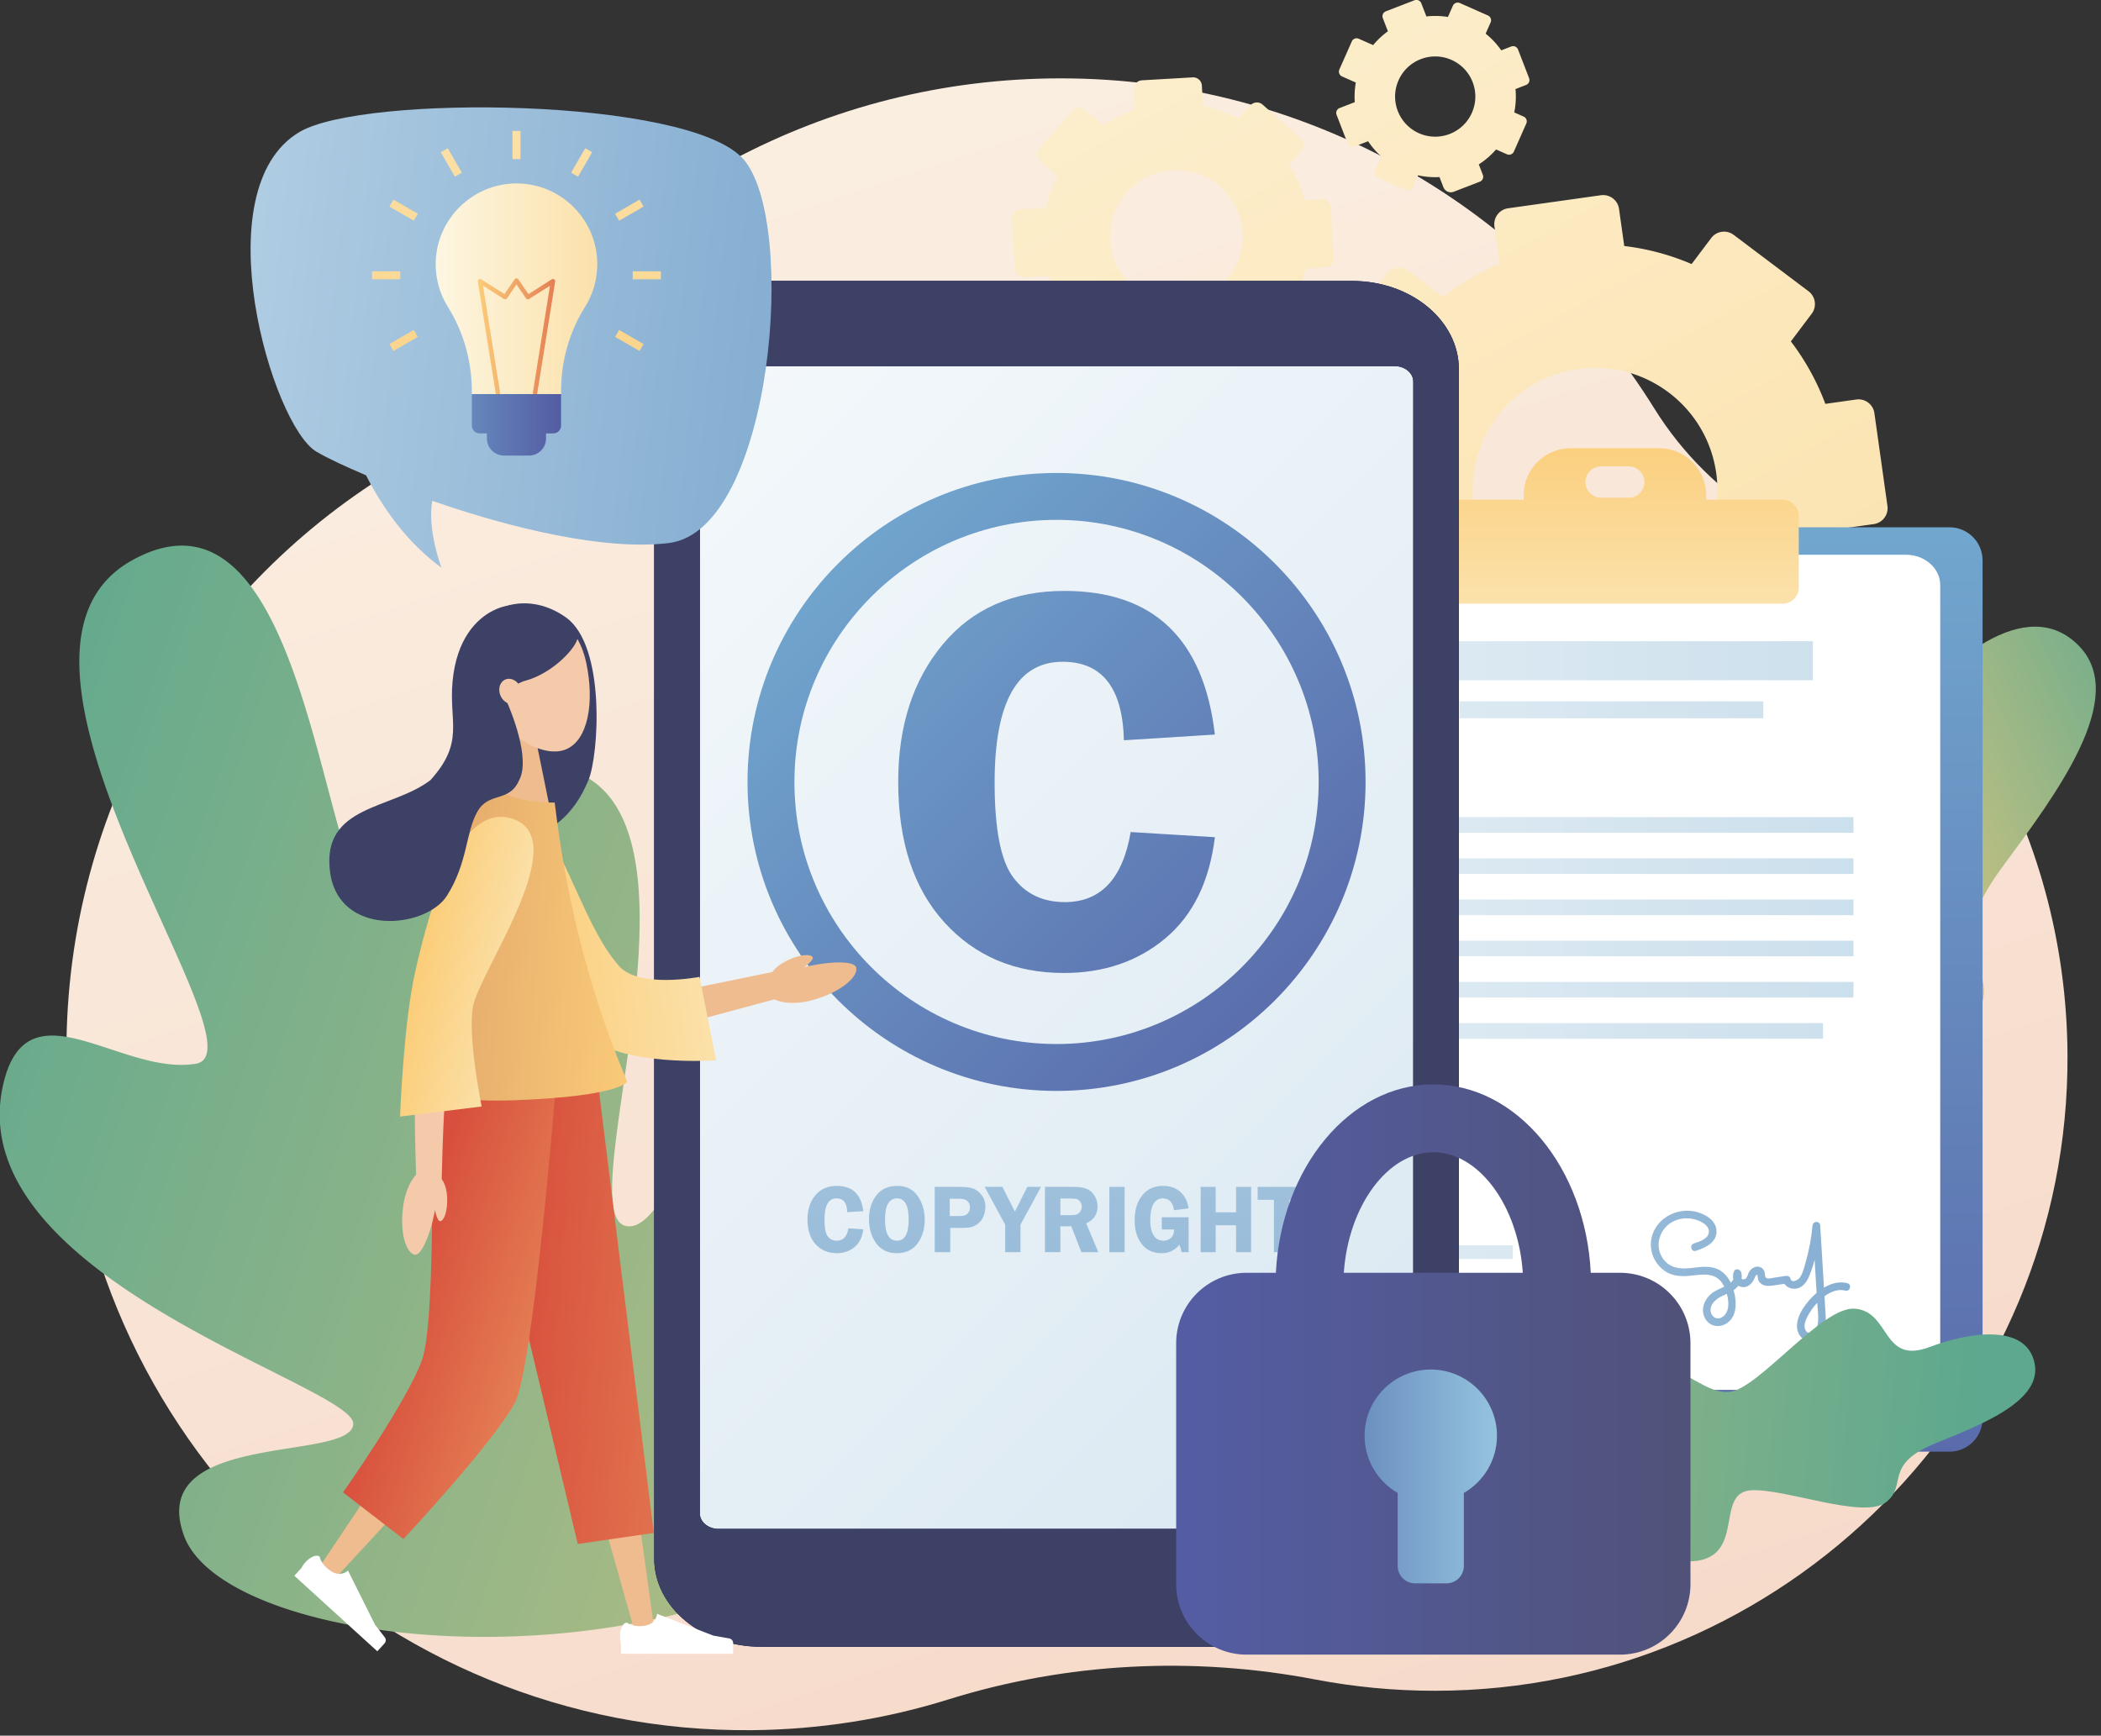 <svg xmlns="http://www.w3.org/2000/svg" viewBox="0 0 800 661" width="800" height="661" xml:space="preserve" style="fill-rule:evenodd;clip-rule:evenodd;stroke-linejoin:round;stroke-miterlimit:2"><rect x="0" y="0" width="800" height="661" fill="#333333" stroke="none"/><path d="M3383.52 999.121c-80.67-49.591-149.08-117.031-199.08-197.447-220.36-354.444-613.31-590.411-1061.39-590.411-422.42 0-795.85 209.737-1021.86 530.748-51.64 73.344-117.522 135.599-193.152 183.826C564.325 1145.01 338.291 1532.38 345.929 1971.98c11.557 665.14 560.429 1198.82 1225.641 1192.61 121.97-1.13 239.64-20.26 350.49-54.84 212.47-66.3 437.78-77.54 656.4-35.74 69.21 13.23 140.67 20.16 213.74 20.15 625.76-.08 1134.39-511.86 1130.77-1137.61-2.34-405-217.57-759.55-539.45-957.429Z" style="fill:url(#a)" transform="matrix(.213 0 0 .213 -48.347 -15.159)"></path><path d="M2615.47 2903.42c91.61-1.61 259.4-30.06 327.53-109.91 62.91-73.72 1.36-185.5 49.31-258.88 47.96-73.38 287.04-98.82 360.19-181.73 86.74-98.32-76.22-210.95 12-275.34 88.21-64.39 368.65-113.08 402.14-200.55 33.49-87.47-75.12-100.08 39.42-255.12 96.99-131.29 226.5-303.25 137.92-395.33-94.41-98.13-240.77 30.76-322.27 136.22-104.97 135.86-171.61-32.7-278.14 22.47-96.31 49.87-131.84 392.19-207.75 450.42-75.92 58.23-198.36-10.86-306.53 93.52-108.18 104.38.67 305.88-58.87 387.28-59.54 81.41-191.32 28.42-276.45 143.91s121.5 443.04 121.5 443.04Z" style="fill:url(#b)" transform="matrix(.213 0 0 .213 -48.347 -15.159)"></path><path d="M3108.84 1164.19c-119.63 16.82-230.24-66.53-247.06-186.159-16.82-119.631 66.52-230.247 186.15-247.066 119.64-16.82 230.25 66.526 247.07 186.158 16.82 119.627-66.53 230.247-186.16 247.067Zm492.25-188.423-23.32-165.862c-2.2-15.703-16.72-26.643-32.43-24.435l-55.27 7.771a436.67 436.67 0 0 0-61.65-111.691l37.24-49.431c9.54-12.664 7.01-30.667-5.65-40.209l-133.77-100.793c-12.67-9.542-30.67-7.012-40.21 5.653l-35.02 46.48c-37.95-16.242-78.44-27.245-120.44-32.237l-9.32-66.334c-2.21-15.703-16.73-26.643-32.43-24.435l-165.86 23.319c-15.71 2.208-26.65 16.727-24.44 32.43l9.33 66.334a436.748 436.748 0 0 0-101.21 59.661l-61.47-46.313c-12.66-9.542-30.67-7.011-40.21 5.653L2604.17 695.1c-9.54 12.664-7.01 30.667 5.65 40.209l61.46 46.307a437.101 437.101 0 0 0-28.54 106.52l-85.01 11.952c-15.7 2.208-26.64 16.727-24.43 32.43l23.32 165.862c2.2 15.7 16.72 26.64 32.42 24.43l81.33-11.43c13.5 33.7 30.98 65.16 51.79 93.87l-53.43 70.92c-9.55 12.66-7.01 30.66 5.65 40.21l133.77 100.79c12.67 9.54 30.67 7.01 40.21-5.66l48.04-63.75a437.502 437.502 0 0 0 105.05 32.72l11.69 83.13c2.21 15.7 16.73 26.64 32.43 24.43l165.86-23.32c15.7-2.21 26.64-16.72 24.44-32.43l-9.92-70.56a436.16 436.16 0 0 0 104.14-53.67l47.15 35.53c19.28 14.52 46.68 10.67 61.21-8.61l91.77-121.79c9.54-12.67 7.01-30.67-5.65-40.21l-49.01-36.93c17.72-37.26 30.3-77.22 36.96-118.84l64.14-9.01c15.7-2.21 26.64-16.73 24.43-32.433Z" style="fill:url(#c)" transform="matrix(.213 0 0 .213 -48.347 -15.159)"></path><path d="M2336.91 612.465c-65.4 3.79-121.49-46.157-125.28-111.56-3.79-65.403 46.16-121.495 111.56-125.284 65.4-3.79 121.49 46.157 125.28 111.56 3.79 65.403-46.15 121.494-111.56 125.284Zm224.3 23.169-24.85-22.13a237.156 237.156 0 0 0 25.24-62.588l35.07-2.032c8.58-.497 15.14-7.86 14.64-16.445l-5.25-90.677c-.5-8.584-7.86-15.14-16.45-14.643l-30.22 1.751a236.897 236.897 0 0 0-28.37-63.098l22.32-25.065c5.72-6.422 5.15-16.264-1.27-21.983l-67.84-60.403c-6.42-5.718-16.26-5.148-21.98 1.274l-20.99 23.569a236.912 236.912 0 0 0-63.66-22.76l-2.1-36.264c-.5-8.585-7.86-15.141-16.44-14.644l-90.68 5.254c-8.59.498-15.14 7.86-14.64 16.445l2.1 36.265a236.939 236.939 0 0 0-57.35 27.761l-31.17-27.755c-6.42-5.718-16.26-5.148-21.98 1.274l-60.4 67.834c-5.72 6.422-5.15 16.263 1.27 21.982l31.17 27.751a237.059 237.059 0 0 0-20.15 56.307l-46.47 2.693c-8.59.497-15.14 7.86-14.65 16.444l5.26 90.677c.49 8.585 7.86 15.141 16.44 14.643l44.46-2.576a236.8 236.8 0 0 0 23.83 53.03l-32.02 35.959c-5.72 6.422-5.15 16.264 1.28 21.982l67.83 60.404c6.42 5.718 16.26 5.148 21.98-1.274l28.79-32.329a237.154 237.154 0 0 0 55.33 22.34l2.63 45.444c.5 8.585 7.86 15.14 16.45 14.643l90.67-5.254c8.59-.498 15.14-7.86 14.65-16.444l-2.24-38.575a236.655 236.655 0 0 0 58.67-24.395l23.91 21.291c9.77 8.704 24.76 7.837 33.46-1.939l55-61.761c5.71-6.422 5.14-16.264-1.28-21.983Z" style="fill:url(#d)" transform="matrix(.213 0 0 .213 -48.347 -15.159)"></path><path d="M2727.09 214.781c16.04-36.212 58.39-52.567 94.61-36.529 36.21 16.038 52.56 58.395 36.52 94.607-16.03 36.212-58.39 52.567-94.6 36.529-36.21-16.038-52.57-58.394-36.53-94.607Zm-90.98 112.945c1.87 4.85 7.32 7.263 12.17 5.391l24.41-9.427a143.216 143.216 0 0 0 23.58 27.303l-11.15 25.162c-2.1 4.753.04 10.312 4.8 12.417l50.2 22.236c4.76 2.105 10.32-.042 12.42-4.795l9.46-21.358a143.047 143.047 0 0 0 38.28 3.097l6.98 18.055c2.85 7.382 11.14 11.056 18.52 8.206l46.64-18.008c4.85-1.873 7.26-7.321 5.39-12.171l-7.24-18.767a143.8 143.8 0 0 0 30.87-26.675l19.41 8.598c4.75 2.105 10.31-.042 12.42-4.795l22.23-50.206c2.11-4.753-.04-10.313-4.79-12.418l-16.73-7.409a143.142 143.142 0 0 0 2.18-41.767l18.93-7.309c4.85-1.872 7.26-7.321 5.39-12.171l-19.78-51.224c-1.87-4.849-7.32-7.262-12.17-5.39l-17.8 6.872a143.225 143.225 0 0 0-27.94-29.831l8.89-20.079c2.11-4.753-.04-10.313-4.79-12.417l-50.21-22.236c-4.75-2.105-10.31.042-12.41 4.795l-8.9 20.079a143.208 143.208 0 0 0-38.5-.923l-9.09-23.536c-1.87-4.849-7.32-7.263-12.17-5.39l-51.22 19.778c-4.85 1.873-7.27 7.322-5.39 12.17l9.08 23.534a143.2 143.2 0 0 0-26.39 24.707l-25.73-11.396c-4.75-2.105-10.31.041-12.42 4.794l-22.24 50.206c-2.1 4.753.05 10.313 4.8 12.418l24.62 10.903a143.038 143.038 0 0 0-1.85 35.098l-27.15 10.485c-4.85 1.872-7.26 7.321-5.39 12.17l19.78 51.224Z" style="fill:url(#e)" transform="matrix(.213 0 0 .213 -48.347 -15.159)"></path><path d="M3771.15 2607.51V1073.06c0-32.67-26.49-59.16-59.16-59.16H2515.81c-32.67 0-59.16 26.49-59.16 59.16v1534.45c0 32.67 26.49 59.16 59.16 59.16h1196.18c32.67 0 59.16-26.49 59.16-59.16Z" style="fill:url(#f)" transform="matrix(.213 0 0 .213 -48.347 -15.159)"></path><path d="M3695.44 2502.11V1117.05c0-29.87-27.61-54.08-61.68-54.08H2594.03c-34.06 0-61.67 24.21-61.67 54.08v1385.06c0 29.87 27.61 54.08 61.67 54.08h1039.73c34.07 0 61.68-24.21 61.68-54.08Z" style="fill:#fff;fill-rule:nonzero" transform="matrix(.213 0 0 .213 -48.347 -15.159)"></path><path d="M3138.58 961.038h-49.37c-15.47 0-28.02-12.548-28.02-28.025 0-15.478 12.55-28.026 28.02-28.026h49.37c15.48 0 28.03 12.548 28.03 28.026 0 15.477-12.55 28.025-28.03 28.025Zm275.11 3.622H3277.1v-8.019c0-46.449-37.66-84.102-84.11-84.102H3034.8c-46.44 0-84.1 37.653-84.1 84.102v8.019h-136.59c-15.94 0-28.86 12.923-28.86 28.862v128.188c0 15.94 12.92 28.86 28.86 28.86h599.58c15.94 0 28.86-12.92 28.86-28.86V993.522c0-15.939-12.92-28.862-28.86-28.862Z" style="fill:url(#g)" transform="matrix(.213 0 0 .213 -48.347 -15.159)"></path><path style="fill:url(#h)" d="M2674.9 1532.14h865.49v27.92H2674.9z" transform="matrix(.213 0 0 .213 -48.347 -15.159)"></path><path style="fill:url(#i)" d="M2674.9 1605.84h865.49v27.91H2674.9z" transform="matrix(.213 0 0 .213 -48.347 -15.159)"></path><path style="fill:url(#j)" d="M2674.9 1679.53h865.49v27.92H2674.9z" transform="matrix(.213 0 0 .213 -48.347 -15.159)"></path><path style="fill:url(#k)" d="M2674.9 1753.07h865.49v27.91H2674.9z" transform="matrix(.213 0 0 .213 -48.347 -15.159)"></path><path style="fill:url(#l)" d="M2674.9 1826.76h865.49v27.91H2674.9z" transform="matrix(.213 0 0 .213 -48.347 -15.159)"></path><path style="fill:url(#m)" d="M2729.39 1900.46h756.5v27.91h-756.5z" transform="matrix(.213 0 0 .213 -48.347 -15.159)"></path><path style="fill:url(#n)" d="M2747.52 1217.61h720.24v69.82h-720.24z" transform="matrix(.213 0 0 .213 -48.347 -15.159)"></path><path style="fill:url(#o)" d="M2836.14 1325.05h543v30.39h-543z" transform="matrix(.213 0 0 .213 -48.347 -15.159)"></path><path style="fill:url(#p)" d="M2744.42 2297.71h186.96v24.48h-186.96z" transform="matrix(.213 0 0 .213 -48.347 -15.159)"></path><path style="fill:url(#q)" d="M2744.42 2352.5h323.89v24.47h-323.89z" transform="matrix(.213 0 0 .213 -48.347 -15.159)"></path><path d="M3476.84 2436.43c-.71 6.27-2.84 12.69-8.43 16.24-5.22 3.31-10.78 2.42-13.75-3.12-5.93-11.06 4.67-27.66 10.79-36.64 2.76-4.06 6.19-8.37 10.11-12.53.94 11.88 2.61 24.32 1.28 36.05Zm-170.28-10.9c-9.87 6.93-21.05.29-21.65-11.39-.59-11.62 9.54-20.18 18.9-24.94 3.32-1.69 6.78-3.17 10.19-4.71 4.2 14.95 4.54 32.63-7.44 41.04Zm222.9-60.05c-14.51-3.91-29.08.32-41.85 7.93-.16-2.59-.32-5.18-.47-7.78-2.08-34.39-4.16-68.78-6.25-103.18-.54-8.91-12.92-8.75-13.72 0-2.06 22.33-6.18 44.39-12.39 65.94-2.52 8.75-4.76 19.08-10.05 26.68-3.15 4.52-14.77 11.46-17.03 2.17-.96-3.92-4.87-5.33-8.45-4.8-6.33.94-12.66 1.88-18.99 2.83-3.54.52-12.14 3.11-15.71.83-3.3-2.11-2.12-7.54-3.21-10.95-1.2-3.73-3.87-6.91-7.52-8.41-7.6-3.13-15.98 1.85-19.96 8.35-2.21 3.61-2.97 9.69-6.43 12.3-2.4 1.82-5.32 1.49-7.22-.04.68-3.81.52-7.78-.73-11.75-1.6-5.07-10.02-7.4-12.55-1.64-2.09 4.76-2.56 10-1.36 14.7-1.06 2.16-2.69 4.09-4.62 5.81-4.3-8.73-10.38-16.48-18.77-21.66-16.01-9.88-34.99-6.41-52.59-4.45-19.35 2.15-37.68.23-49.75-16.83-10.97-15.53-10.01-35.64.65-51.11 12.86-18.66 36.88-25 58.07-18.52 8.98 2.75 22.97 9.5 23.29 20.63.4 13.4-16.79 18.63-26.8 21.83-8.38 2.69-4.8 15.95 3.65 13.24 17.12-5.48 38.85-15.65 36.7-37.31-1.9-19.21-23.49-30.27-40.38-33.37-38.38-7.04-78.57 21.05-76.84 62.18.73 17.43 9.91 33.77 24.01 43.93 15.65 11.29 34.02 10.69 52.34 8.47 20.56-2.5 41.26-4.02 52.82 16.57.64 1.14 1.27 2.37 1.89 3.66-8.18 3.86-16.49 6.97-23.51 12.93-12.9 10.95-19.36 29.45-10.03 44.82 8.63 14.2 26.56 16.31 39.49 6.66 15.77-11.77 16.35-32.51 12.83-50.19-.53-2.64-1.18-5.3-1.93-7.94 2.2-1.52 4.28-3.25 6.16-5.29.78-.85 1.51-1.74 2.2-2.64.51.27 1.02.53 1.56.76 12.36 5.27 22.42-2.82 27.26-13.73.71-1.59 2.63-7.33 4.75-6.73 1.26.35 1.29 6.64 1.68 7.96 1.49 5.11 5.34 8.91 10.32 10.66 5.37 1.88 11.06 1.37 16.59.59 6.79-.95 13.57-1.99 20.35-3.01 4.1 6.16 11.75 9.29 19.44 8.73 12.15-.89 19.9-11.03 24.32-21.43 4.12-9.7 7.43-19.87 10.15-30.27l1.62 26.85c.65 10.79 1.31 21.58 1.96 32.38-2.8 2.35-5.44 4.81-7.9 7.3-14.45 14.62-33.22 41.09-25.34 62.72 8.54 23.44 37.7 17.3 46.14-2.64 5.19-12.26 3.32-26.16 2.54-39.06l-1.35-22.36c11.33-8.31 24.52-13.51 37.27-10.09 8.54 2.3 12.19-10.94 3.65-13.23Z" style="fill:url(#r)" transform="matrix(.213 0 0 .213 -48.347 -15.159)"></path><path d="M2777.19 2904.09c42.66 25.2 128 59.62 182 42.13 49.85-16.14 53.16-85.06 96.03-105.28 42.87-20.22 160.2 35.77 217.37 18.29 67.8-20.72 24.64-118.75 83.51-123.43 58.87-4.68 201.83 52.31 242.03 21.5 40.2-30.8-6.26-67.37 90.41-106.35 81.86-33.01 190.21-75.53 175.48-143.04-15.7-71.94-119.61-54.02-187.02-28.52-86.83 32.86-69.79-63.66-134.48-68.42-58.49-4.3-171.8 143.32-223.26 148.65-51.46 5.32-88.29-61.18-167.68-43.73-79.39 17.44-86.31 141.08-136.79 161.72-50.48 20.64-96.17-41.09-168.1-12-71.92 29.09-69.5 238.48-69.5 238.48Z" style="fill:url(#s)" transform="matrix(.213 0 0 .213 -48.347 -15.159)"></path><path d="M233.905 2005.07c-87.722 349.61 627.771 543.2 624.6 612.05-3.171 68.86-370.918 10.22-302.772 199.37 63.153 175.24 636.717 262.7 1064.187 80.1 12.38-5.29 328.35-514.14 119.83-825.39-208.53-311.24-291.72 209.11-392.82 192.18-101.12-16.95 142.91-651.03-59.67-795.26-209.92-149.44-291.804 308.71-390.038 234.67-93.056-70.13-120.95-725.849-386.657-650-9.627 2.74-19.559 6.45-29.832 11.18l-.116.05-.004.01a267.008 267.008 0 0 0-16.587 8.39c-309.339 170.16 245.603 878.63 113.011 900.65-132.582 22.05-298.675-145.17-343.132 32Z" style="fill:url(#t)" transform="matrix(.213 0 0 .213 -48.347 -15.159)"></path><path d="M2644.13 573.478H1587.31c-105.38 0-190.81 70.685-190.81 157.88V2857.58c0 87.19 85.43 157.88 190.81 157.88h1056.82c105.38 0 190.81-70.69 190.81-157.88V731.358c0-87.195-85.43-157.88-190.81-157.88Z" style="fill:#03053e;fill-rule:nonzero" transform="matrix(.213 0 0 .213 -48.347 -15.159)"></path><path d="M2753.44 753.466V2776.95c0 15.36-15.05 27.79-33.61 27.79H1511.6c-18.56 0-33.6-12.43-33.6-27.79V753.466c0-15.357 15.04-27.805 33.6-27.805h1208.23c18.56 0 33.61 12.448 33.61 27.805Z" style="fill:url(#u)" transform="matrix(.213 0 0 .213 -48.347 -15.159)"></path><path d="M2753.44 2776.95c0 15.36-15.04 27.79-33.61 27.79H1511.6c-18.56 0-33.6-12.43-33.6-27.79V753.466c0-15.357 15.04-27.805 33.6-27.805h1208.23c18.57 0 33.61 12.448 33.61 27.805V2776.95ZM2644.13 573.478H1587.31c-105.38 0-190.81 70.685-190.81 157.88V2857.58c0 87.19 85.43 157.88 190.81 157.88h1056.82c105.38 0 190.81-70.69 190.81-157.88V731.358c0-87.195-85.43-157.88-190.81-157.88Z" style="fill:#3d4166;fill-rule:nonzero" transform="matrix(.213 0 0 .213 -48.347 -15.159)"></path><path d="m2398.78 1384.5-162.65 10.2c-2.28-93.54-38.77-140.32-109.47-140.32-81.1 0-121.63 72.03-121.63 216.06 0 83.19 11.02 139.58 33.07 169.2 22.05 29.62 52.87 44.43 92.44 44.43 64.21 0 103.45-41.76 117.73-125.27l150.51 9.23c-9.71 79.3-39.26 139.58-88.61 180.85-49.36 41.27-109.81 61.91-181.34 61.91-87.72 0-159.01-30.26-213.87-90.8-54.86-60.52-82.29-144.19-82.29-251.01 0-100.01 26.53-181.9 79.62-245.67 53.08-63.76 125.58-95.64 217.51-95.64 159.25 0 248.9 85.61 268.98 256.83Z" style="fill:url(#v)" transform="matrix(.213 0 0 .213 -48.347 -15.159)"></path><path d="M2115.72 1000.64c-258.38 0-468.58 210.21-468.58 468.58 0 258.38 210.2 468.59 468.58 468.59s468.58-210.21 468.58-468.59c0-258.37-210.2-468.58-468.58-468.58Zm0 1021.01c-304.61 0-552.43-247.82-552.43-552.43 0-304.6 247.82-552.424 552.43-552.424 304.61 0 552.43 247.824 552.43 552.424 0 304.61-247.82 552.43-552.43 552.43Z" style="fill:url(#w)" transform="matrix(.213 0 0 .213 -48.347 -15.159)"></path><path d="m1770.24 2236.68-28.66 1.8c-.4-16.48-6.83-24.72-19.28-24.72-14.29 0-21.43 12.69-21.43 38.06 0 14.66 1.94 24.59 5.82 29.81 3.89 5.22 9.32 7.83 16.29 7.83 11.31 0 18.23-7.36 20.74-22.07l26.52 1.63c-1.71 13.97-6.92 24.59-15.61 31.86-8.7 7.27-19.35 10.9-31.95 10.9-15.46 0-28.01-5.33-37.68-15.99-9.67-10.66-14.5-25.41-14.5-44.22 0-17.63 4.68-32.05 14.03-43.29 9.35-11.23 22.12-16.85 38.32-16.85 28.06 0 43.85 15.09 47.39 45.25Z" style="fill:url(#x)" transform="matrix(.213 0 0 .213 -48.347 -15.159)"></path><path d="M1830.58 2213.76c-14.34 0-21.51 12.6-21.51 37.81 0 25.26 7.17 37.89 21.51 37.89 13.89 0 20.83-12.6 20.83-37.81 0-25.26-6.94-37.89-20.83-37.89Zm-.77 98.02c-15.72 0-27.89-5.9-36.49-17.7-8.6-11.81-12.9-26.09-12.9-42.86 0-17.05 4.35-31.27 13.07-42.68 8.72-11.4 21.14-17.11 37.26-17.11 16.3 0 28.59 6.09 36.88 18.27 8.29 12.17 12.44 26.1 12.44 41.78 0 16.94-4.28 31.22-12.82 42.85-8.55 11.64-21.03 17.45-37.44 17.45Z" style="fill:url(#y)" transform="matrix(.213 0 0 .213 -48.347 -15.159)"></path><path d="M1924.8 2245.41h17.79c6.79 0 11.55-1.57 14.29-4.71 2.74-3.13 4.1-6.73 4.1-10.78 0-4.73-1.52-8.49-4.57-11.29-3.05-2.79-7.69-4.19-13.9-4.19h-17.71v30.97Zm.94 21.21v43.37h-27.8v-116.76h46.02c10.27 0 18.12 1.1 23.57 3.29 5.44 2.2 10.31 6.12 14.58 11.76 4.28 5.65 6.42 12.58 6.42 20.79 0 5.76-1.14 11.38-3.42 16.85-2.29 5.47-5.51 9.78-9.67 12.92-4.16 3.13-8.2 5.21-12.1 6.24-3.91 1.03-10.03 1.54-18.35 1.54h-19.25Z" style="fill:url(#z)" transform="matrix(.213 0 0 .213 -48.347 -15.159)"></path><path d="m2087.92 2193.23-36.69 67.57v49.19h-27.29v-49.19l-36.7-67.57h31.74l22.26 44.21 22.15-44.21h24.53Z" style="fill:url(#A)" transform="matrix(.213 0 0 .213 -48.347 -15.159)"></path><path d="M2122.56 2214.01v29.77h16.77c5.47 0 9.45-.38 11.93-1.15 2.48-.77 4.69-2.48 6.63-5.13 1.94-2.66 2.91-5.69 2.91-9.12 0-3.25-.97-6.15-2.91-8.72-1.94-2.57-4.05-4.15-6.33-4.75-2.28-.6-6.56-.9-12.83-.9h-16.17Zm0 49.7v46.28h-27.54v-116.76h51.32c9.47 0 17.07 1.1 22.8 3.29 5.73 2.2 10.48 6.23 14.24 12.1 3.77 5.87 5.65 12.39 5.65 19.57 0 14.02-6.76 24.08-20.28 30.18l21.56 51.62h-30.22l-17.93-46.28h-19.6Z" style="fill:url(#B)" transform="matrix(.213 0 0 .213 -48.347 -15.159)"></path><path style="fill:url(#C)" d="M2210.15 2193.23h27.29v116.76h-27.29z" transform="matrix(.213 0 0 .213 -48.347 -15.159)"></path><path d="M2351.8 2247.55v62.44h-12.48c-.91-4.39-2.2-8.87-3.9-13.43-8.33 10.15-18.94 15.22-31.83 15.22-15.24 0-27.09-5.44-35.56-16.33-8.48-10.9-12.71-24.98-12.71-42.26 0-18.59 4.52-33.53 13.56-44.82 9.03-11.29 21.31-16.94 36.82-16.94 13 0 23.49 3.65 31.48 10.95 7.98 7.3 12.86 17.02 14.62 29.17l-26 3.42c-2.11-14.14-8.81-21.21-20.1-21.21-7.41 0-13.02 3.35-16.81 10.05-3.79 6.7-5.69 16.27-5.69 28.7 0 11.97 2.06 21.12 6.16 27.45 4.11 6.33 9.95 9.5 17.54 9.5 4.9 0 9.28-1.6 13.13-4.79 3.85-3.19 5.77-8.3 5.77-15.31h-21.98v-21.81h47.98Z" style="fill:url(#D)" transform="matrix(.213 0 0 .213 -48.347 -15.159)"></path><path d="M2463.52 2193.23v116.76h-26.86v-48.16h-36.44v48.16h-26.86v-116.76h26.86v45.51h36.44v-45.51h26.86Z" style="fill:url(#E)" transform="matrix(.213 0 0 .213 -48.347 -15.159)"></path><path d="M2560.94 2193.23v23.09h-28.91v93.67h-27.71v-93.67h-29.09v-23.09h85.71Z" style="fill:url(#F)" transform="matrix(.213 0 0 .213 -48.347 -15.159)"></path><path d="M2789.25 2131.32c81.97 0 151.96 96.55 159.98 215.5h-319.97c8.03-118.95 78.02-215.5 159.99-215.5Zm333.76 215.5h-52.32c-9.25-187.68-131.91-336.8-281.44-336.8s-272.19 149.12-281.44 336.8h-52.33c-69.54 0-125.92 56.38-125.92 125.92v430.87c0 69.54 56.38 125.92 125.92 125.92h667.53c69.55 0 125.92-56.38 125.92-125.92v-430.87c0-69.54-56.37-125.92-125.92-125.92Z" style="fill:url(#G)" transform="matrix(.213 0 0 .213 -48.347 -15.159)"></path><path d="M2903.03 2638.11c0-65.35-52.98-118.33-118.33-118.33-65.36 0-118.34 52.98-118.34 118.33 0 43.78 23.83 81.91 59.17 102.37v130.51c0 17.17 13.92 31.1 31.1 31.1h56.13c17.18 0 31.1-13.93 31.1-31.1v-130.51c35.34-20.46 59.17-58.59 59.17-102.37Z" style="fill:url(#H)" transform="matrix(.213 0 0 .213 -48.347 -15.159)"></path><path d="m1190.5 1545.28 164.24 340.32-37.14-17.17 267.75-54.8 24.31-4.98 11.08 46.81-23.97 6.45-263.91 71.01c-14.55 3.91-29.45-2.91-36.3-15.62l-.84-1.56-179.4-332.58 74.18-37.88Z" style="fill:#efbc90;fill-rule:nonzero" transform="matrix(.213 0 0 .213 -48.347 -15.159)"></path><path d="M1757.74 1801.65c2.89 16.82-28.63 43.88-77.46 57.43-45.01 12.49-79.62.7-83.92-16-9.62-37.29 156.91-67.44 161.38-41.43Z" style="fill:#efbc90;fill-rule:nonzero" transform="matrix(.213 0 0 .213 -48.347 -15.159)"></path><path d="M1679.61 1782.45c-4.02-6.34-24.5-4.64-47.55 7.08-21.26 10.8-31.07 25.97-27.63 32.73 7.66 15.11 81.39-30.01 75.18-39.81Z" style="fill:#efbc90;fill-rule:nonzero" transform="matrix(.213 0 0 .213 -48.347 -15.159)"></path><path d="M1238.87 1175.19c-74.57-53.45-164.34-17.02-176.27 60.15-15.49 100.16 4.08 180.81-20.81 247.24-38.57 102.99-27.88 204.18-27.88 204.18 101.75-138.7 206.9-81.28 264.96-220.63 18.65-44.77 31.45-239.74-40-290.94Z" style="fill:#3d4166;fill-rule:nonzero" transform="matrix(.213 0 0 .213 -48.347 -15.159)"></path><path d="M1209.2 1512.58h-89.03v-170.31h54.41l34.62 170.31Z" style="fill:#efbc90;fill-rule:nonzero" transform="matrix(.213 0 0 .213 -48.347 -15.159)"></path><path d="M1274.94 1256.06c15.05 69.91 3.93 140.4-38.28 155.69-39.58 14.34-108.28-23.59-139.71-92.7-33.09-72.76-16.94-127.14 41.68-147.39 62.26-21.51 119.82 7.77 136.31 84.4Z" style="fill:#f4caab;fill-rule:nonzero" transform="matrix(.213 0 0 .213 -48.347 -15.159)"></path><path d="m1393.02 2958.55-59.84-433.39-63.11-432.89-11.43-78.34-164.89 35.58 21.9 76.07 120.9 420.11 118.85 420.72 5.24 18.54 35.02-7.32-2.64-19.08Z" style="fill:#efbc90;fill-rule:nonzero" transform="matrix(.213 0 0 .213 -48.347 -15.159)"></path><path d="m1031.19 2013.92-2.75 79.11-15.98 459.99-200.952 299.58-10.738 16.01 27.827 21.97 13.079-14.16 256.734-277.95c4.64-5 7.89-11.34 9.09-18.57l1.1-6.66 77.03-464.52 12.95-78.08-167.39-16.72Z" style="fill:#efbc90;fill-rule:nonzero" transform="matrix(.213 0 0 .213 -48.347 -15.159)"></path><path d="M1061.48 1999.33H1295l100.73 812.6-135.87 19.78-198.38-832.38Z" style="fill:url(#I)" transform="matrix(.213 0 0 .213 -48.347 -15.159)"></path><path d="M997.377 1999.33h224.363s-41.1 519.39-74.58 580.44c-40.13 73.19-199.021 243.06-199.021 243.06l-107.916-83.36S953.878 2578.55 981.351 2503c27.469-75.55 16.026-503.67 16.026-503.67Z" style="fill:url(#J)" transform="matrix(.213 0 0 .213 -48.347 -15.159)"></path><path d="m1477.55 1817.73 29.69 149.19s-170.71 12.56-234.62-46.82c-89.66-83.31-225.6-336-146.34-387.67 88.02-57.38 123.91 171.65 207.36 266.01 35.78 40.46 143.91 19.29 143.91 19.29Z" style="fill:url(#K)" transform="matrix(.213 0 0 .213 -48.347 -15.159)"></path><path d="M1118.03 1498.11s48 42.08 96 14.02c0 0 16.42 175.35 37.9 246.9 21.47 71.54 77.23 253.49 77.23 253.49l-341.56 6.02c-9.324-160.08 51.16-341.93 130.43-520.43Z" style="fill:#76d3f4;fill-rule:nonzero" transform="matrix(.213 0 0 .213 -48.347 -15.159)"></path><path d="M1152.57 1613.54c-22.36 41.78-43.97 85.33-63.68 128.76-9.84 21.78-19.25 43.68-27.77 65.64-8.48 21.92-16.22 44.08-21.55 65.43-1.31 5.35-2.37 10.43-3.3 15.64l-2.65 17.21c-1.53 11.66-2.99 23.4-4.19 35.29-2.43 23.76-4.33 47.78-5.94 71.87-3.08 48.18-5.17 96.83-6.36 145.11l-.57 23.36-45.37.37-.756-23.35c-1.598-49.27-2.284-98.18-1.945-147.5.24-24.66.772-49.36 1.895-74.25.539-12.44 1.372-24.99 2.309-37.58l1.836-19.11c.83-6.85 1.914-13.78 3.168-20.35 5.147-26.31 12.409-50.68 20.271-74.7 7.902-23.97 16.572-47.39 25.632-70.58 18.28-46.43 37.76-91.43 59.12-136.85l16.69-35.49 71.66 36.51-18.5 34.57Z" style="fill:#f4caab;fill-rule:nonzero" transform="matrix(.213 0 0 .213 -48.347 -15.159)"></path><path d="M1105.99 1477.68s-166.784 249.43-132.827 515.49c0 0-14.33 52.26 174.917 45.14 189.24-7.13 200.07-33.26 200.07-33.26-59.91-142.78-106.44-304.39-129.56-498.96 0 0-70.75 2.6-112.6-28.41Z" style="fill:url(#L)" transform="matrix(.213 0 0 .213 -48.347 -15.159)"></path><path d="m1088.01 2049.49-145.813 18.04s5.774-165.8 27.398-260.72c27.182-119.33 77.885-297.1 169.345-272.89 119.53 31.64-53.87 271.15-66.39 336.8-10.11 53.05 15.46 178.77 15.46 178.77Z" style="fill:url(#M)" transform="matrix(.213 0 0 .213 -48.347 -15.159)"></path><path d="M967.836 2314.43c-15.571-3.94-26.804-41.39-19.806-88.56 6.452-43.49 29.813-68.76 45.822-66.09 35.748 5.98-1.931 160.74-26.016 154.65Z" style="fill:#f4caab;fill-rule:nonzero" transform="matrix(.213 0 0 .213 -48.347 -15.159)"></path><path d="M1014.2 2254.56c6.99-1.04 13.35-19.3 12.08-43.61-1.18-22.41-10.47-36.64-17.6-36.27-15.928.82-5.28 81.47 5.52 79.88Z" style="fill:#f4caab;fill-rule:nonzero" transform="matrix(.213 0 0 .213 -48.347 -15.159)"></path><path d="m1529.78 3000.43-27.54-4.9v.01l-100.71-38.98v.81s-1.22 17.26-22.13 20.5c-15.41 2.4-25.4-1.71-29.6-4.04-1-.91-1.83-1.44-2.28-1.44-6.73 0-12.18 11-12.18 24.57 0 4.45.6 8.62 1.63 12.22v18.84h200.6v-19.08a8.54 8.54 0 0 0-7.79-8.51ZM914.319 2997.92l-17.067-22.17-.008.01-48.222-96.62-.547.6s-12.519 11.94-30.17.26c-13.008-8.6-17.631-18.37-19.169-22.92-.121-1.35-.378-2.29-.714-2.59-4.973-4.53-16.41-.07-25.545 9.96-2.999 3.3-5.362 6.78-7.027 10.13l-12.685 13.94 148.332 135.05 12.848-14.12a8.538 8.538 0 0 0-.026-11.53Z" style="fill:#fff;fill-rule:nonzero" transform="matrix(.213 0 0 .213 -48.347 -15.159)"></path><path d="M1158.88 1152.61c-20.24 0-34.11 1.81-51.36 10.75-27.71 14.36-64.27 48.67-71.54 126.42-6.77 72.49 22.26 107.97-39.67 176.35-69.672 52.9-193.835 43.87-179.492 162.57 14.343 118.7 171.751 103.22 209.172 43.87 37.41-59.35 33.2-112.25 54.02-149.67 20.81-37.41 56.93-15.48 75-56.77 21.18-38.84-15.59-125.96-22.22-140.95 4.43-14.61 10.16-30.64 33.83-37.1 50.79-13.85 92.9-61.93 92.9-77.41 0-15.48-46.45-58.06-100.64-58.06Z" style="fill:#3d4166;fill-rule:nonzero" transform="matrix(.213 0 0 .213 -48.347 -15.159)"></path><path d="M1157.19 1299.52c5.24 11.7 1.59 24.74-8.17 29.11-9.75 4.37-21.91-1.57-27.16-13.28-5.24-11.7-1.59-24.73 8.16-29.11 9.76-4.37 21.92 1.58 27.17 13.28Z" style="fill:#f4caab;fill-rule:nonzero" transform="matrix(.213 0 0 .213 -48.347 -15.159)"></path><path d="M1555.47 355.265c-98.66-110.042-678.884-115.416-792.891-48.222-173.287 102.134-49.499 525.072 30.186 571.761 22.27 13.049 52.986 26.959 88.563 42.158 30.154 59.106 73.419 120.298 134.732 165.098 0 0-25.892-68.63-16.212-119.417 139.682 48.577 308.002 89.497 422.812 75.437 185.94-22.77 231.47-576.773 132.81-686.815Z" style="fill:url(#N)" transform="matrix(.213 0 0 .213 -48.347 -15.159)"></path><path d="M1156.87 355.648h-13.23a.56.56 0 0 1-.56-.56v-49.311c0-.309.25-.56.56-.56h13.23c.31 0 .57.251.57.56v49.311c0 .309-.26.56-.57.56Z" style="fill:url(#O)" transform="matrix(.213 0 0 .213 -48.347 -15.159)"></path><path d="m1052.11 380.172-11.46 6.619a.566.566 0 0 1-.77-.206l-24.65-42.704a.56.56 0 0 1 .2-.765l11.47-6.618a.552.552 0 0 1 .76.205l24.66 42.704c.15.268.06.611-.21.765Z" style="fill:url(#P)" transform="matrix(.213 0 0 .213 -48.347 -15.159)"></path><path d="m973.649 453.792-6.618 11.463a.56.56 0 0 1-.765.205l-42.704-24.655a.56.56 0 0 1-.206-.766l6.618-11.463a.56.56 0 0 1 .766-.205l42.704 24.655a.56.56 0 0 1 .205.766Z" style="fill:url(#Q)" transform="matrix(.213 0 0 .213 -48.347 -15.159)"></path><path d="M942.507 556.78v13.236a.56.56 0 0 1-.56.561h-49.311a.56.56 0 0 1-.56-.561V556.78a.56.56 0 0 1 .56-.561h49.311a.56.56 0 0 1 .56.561Z" style="fill:url(#R)" transform="matrix(.213 0 0 .213 -48.347 -15.159)"></path><path d="m967.031 661.541 6.618 11.463a.56.56 0 0 1-.205.766l-42.704 24.655a.56.56 0 0 1-.765-.205l-6.619-11.463a.56.56 0 0 1 .206-.766l42.704-24.655a.56.56 0 0 1 .765.205Z" style="fill:url(#S)" transform="matrix(.213 0 0 .213 -48.347 -15.159)"></path><path d="m1326.86 673.004 6.62-11.463c.16-.268.5-.36.77-.205l42.7 24.655c.27.155.36.498.21.766l-6.62 11.463c-.16.268-.5.36-.77.205l-42.7-24.655a.565.565 0 0 1-.21-.766Z" style="fill:url(#T)" transform="matrix(.213 0 0 .213 -48.347 -15.159)"></path><path d="M1358.01 570.016V556.78c0-.31.25-.561.56-.561h49.31c.31 0 .56.251.56.561v13.236a.56.56 0 0 1-.56.561h-49.31a.56.56 0 0 1-.56-.561Z" style="fill:url(#U)" transform="matrix(.213 0 0 .213 -48.347 -15.159)"></path><path d="m1333.48 465.255-6.62-11.463a.565.565 0 0 1 .21-.766l42.7-24.655a.566.566 0 0 1 .77.205l6.62 11.463c.15.268.06.611-.21.766l-42.7 24.655a.566.566 0 0 1-.77-.205Z" style="fill:url(#V)" transform="matrix(.213 0 0 .213 -48.347 -15.159)"></path><path d="m1259.86 386.791-11.46-6.619a.564.564 0 0 1-.21-.765l24.66-42.704c.15-.268.5-.36.77-.205l11.46 6.618c.27.155.36.497.2.765l-24.65 42.704a.566.566 0 0 1-.77.206Z" style="fill:url(#W)" transform="matrix(.213 0 0 .213 -48.347 -15.159)"></path><path d="M1149.83 399.121c-77.73.223-142.16 63.295-143.96 141.011-.68 29.383 7.43 56.826 21.87 79.897 29.13 46.533 43.52 100.821 42.75 155.757h159.5v-5.624c0-52.99 14.51-105.097 42.68-149.976 13.94-22.21 22.01-48.482 22.01-76.643 0-79.903-64.89-144.651-144.85-144.422Z" style="fill:url(#X)" transform="matrix(.213 0 0 .213 -48.347 -15.159)"></path><path d="M1116.97 777.268a3.96 3.96 0 0 0 3.92-4.596l-30.52-190.682 37.45 23.764a3.96 3.96 0 0 0 5.39-1.108l17.05-24.889 17.04 24.889c1.2 1.762 3.59 2.25 5.4 1.108l37.44-23.764-30.52 190.682a3.96 3.96 0 0 0 3.29 4.545 3.955 3.955 0 0 0 4.54-3.289l31.92-199.379a3.989 3.989 0 0 0-1.74-3.942 3.975 3.975 0 0 0-4.31-.036l-41.64 26.43-18.15-26.508c-1.48-2.16-5.07-2.16-6.55 0l-18.15 26.508-41.64-26.43c-1.32-.835-3-.822-4.31.036-1.3.858-1.98 2.4-1.74 3.942l31.92 199.379c.31 1.95 2 3.34 3.91 3.34Z" style="fill:url(#Y)" transform="matrix(.213 0 0 .213 -48.347 -15.159)"></path><path d="M1070.52 775.786v56.422c0 7.637 6.19 13.827 13.83 13.827h13.06v9.192c0 16.834 13.64 30.481 30.48 30.481h44.74c16.83 0 30.48-13.647 30.48-30.481v-9.192h13.05c7.64 0 13.83-6.19 13.83-13.827v-56.422h-159.47Z" style="fill:url(#Z)" transform="matrix(.213 0 0 .213 -48.347 -15.159)"></path><defs><linearGradient id="a" x1="0" y1="0" x2="1" y2="0" gradientUnits="userSpaceOnUse" gradientTransform="rotate(71.309 1463.884 8.71) scale(5094.62)"><stop offset="0" style="stop-color:#fdfbef;stop-opacity:1"></stop><stop offset="1" style="stop-color:#f6d8c8;stop-opacity:1"></stop></linearGradient><linearGradient id="b" x1="0" y1="0" x2="1" y2="0" gradientUnits="userSpaceOnUse" gradientTransform="matrix(480 -224 224 480 3819.8 1783.47)"><stop offset="0" style="stop-color:#bcbf82;stop-opacity:1"></stop><stop offset="1" style="stop-color:#5da88e;stop-opacity:1"></stop></linearGradient><linearGradient id="c" x1="0" y1="0" x2="1" y2="0" gradientUnits="userSpaceOnUse" gradientTransform="matrix(1416 2608 -2608 1416 2011.73 -989.815)"><stop offset="0" style="stop-color:#fdf6e2;stop-opacity:1"></stop><stop offset="1" style="stop-color:#fbe1aa;stop-opacity:1"></stop></linearGradient><linearGradient id="d" x1="0" y1="0" x2="1" y2="0" gradientUnits="userSpaceOnUse" gradientTransform="matrix(1416 2608 -2608 1416 1629.18 -782.107)"><stop offset="0" style="stop-color:#fdf6e2;stop-opacity:1"></stop><stop offset="1" style="stop-color:#fbe1aa;stop-opacity:1"></stop></linearGradient><linearGradient id="e" x1="0" y1="0" x2="1" y2="0" gradientUnits="userSpaceOnUse" gradientTransform="matrix(1416 2608 -2608 1416 2094.32 -1034.66)"><stop offset="0" style="stop-color:#fdf6e2;stop-opacity:1"></stop><stop offset="1" style="stop-color:#fbe1aa;stop-opacity:1"></stop></linearGradient><linearGradient id="f" x1="0" y1="0" x2="1" y2="0" gradientUnits="userSpaceOnUse" gradientTransform="rotate(90 1327.133 1786.767) scale(2616.99)"><stop offset="0" style="stop-color:#79bada;stop-opacity:1"></stop><stop offset="1" style="stop-color:#545da3;stop-opacity:1"></stop></linearGradient><linearGradient id="g" x1="0" y1="0" x2="1" y2="0" gradientUnits="userSpaceOnUse" gradientTransform="matrix(0 -311.867 311.867 0 3113.9 1145.13)"><stop offset="0" style="stop-color:#fbe1aa;stop-opacity:1"></stop><stop offset="1" style="stop-color:#fbcd79;stop-opacity:1"></stop></linearGradient><linearGradient id="h" x1="0" y1="0" x2="1" y2="0" gradientUnits="userSpaceOnUse" gradientTransform="matrix(2445.97 0 0 -611.808 1265.47 1546.1)"><stop offset="0" style="stop-color:white;stop-opacity:1"></stop><stop offset="1" style="stop-color:#c8ddeb;stop-opacity:1"></stop></linearGradient><linearGradient id="i" x1="0" y1="0" x2="1" y2="0" gradientUnits="userSpaceOnUse" gradientTransform="matrix(2445.97 0 0 -611.808 1265.47 1619.79)"><stop offset="0" style="stop-color:white;stop-opacity:1"></stop><stop offset="1" style="stop-color:#c8ddeb;stop-opacity:1"></stop></linearGradient><linearGradient id="j" x1="0" y1="0" x2="1" y2="0" gradientUnits="userSpaceOnUse" gradientTransform="matrix(2445.97 0 0 -611.808 1265.47 1693.49)"><stop offset="0" style="stop-color:white;stop-opacity:1"></stop><stop offset="1" style="stop-color:#c8ddeb;stop-opacity:1"></stop></linearGradient><linearGradient id="k" x1="0" y1="0" x2="1" y2="0" gradientUnits="userSpaceOnUse" gradientTransform="matrix(2445.97 0 0 -611.808 1265.47 1767.02)"><stop offset="0" style="stop-color:white;stop-opacity:1"></stop><stop offset="1" style="stop-color:#c8ddeb;stop-opacity:1"></stop></linearGradient><linearGradient id="l" x1="0" y1="0" x2="1" y2="0" gradientUnits="userSpaceOnUse" gradientTransform="matrix(2445.97 0 0 -611.808 1265.47 1840.72)"><stop offset="0" style="stop-color:white;stop-opacity:1"></stop><stop offset="1" style="stop-color:#c8ddeb;stop-opacity:1"></stop></linearGradient><linearGradient id="m" x1="0" y1="0" x2="1" y2="0" gradientUnits="userSpaceOnUse" gradientTransform="matrix(2445.97 0 0 -611.808 1265.47 1914.41)"><stop offset="0" style="stop-color:white;stop-opacity:1"></stop><stop offset="1" style="stop-color:#c8ddeb;stop-opacity:1"></stop></linearGradient><linearGradient id="n" x1="0" y1="0" x2="1" y2="0" gradientUnits="userSpaceOnUse" gradientTransform="matrix(2445.97 0 0 -611.808 1265.47 1252.52)"><stop offset="0" style="stop-color:white;stop-opacity:1"></stop><stop offset="1" style="stop-color:#c8ddeb;stop-opacity:1"></stop></linearGradient><linearGradient id="o" x1="0" y1="0" x2="1" y2="0" gradientUnits="userSpaceOnUse" gradientTransform="matrix(2445.97 0 0 -611.808 1265.47 1340.24)"><stop offset="0" style="stop-color:white;stop-opacity:1"></stop><stop offset="1" style="stop-color:#c8ddeb;stop-opacity:1"></stop></linearGradient><linearGradient id="p" x1="0" y1="0" x2="1" y2="0" gradientUnits="userSpaceOnUse" gradientTransform="matrix(2445.97 0 0 -611.808 1265.47 2309.95)"><stop offset="0" style="stop-color:white;stop-opacity:1"></stop><stop offset="1" style="stop-color:#c8ddeb;stop-opacity:1"></stop></linearGradient><linearGradient id="q" x1="0" y1="0" x2="1" y2="0" gradientUnits="userSpaceOnUse" gradientTransform="matrix(2445.97 0 0 -611.808 1265.47 2364.73)"><stop offset="0" style="stop-color:white;stop-opacity:1"></stop><stop offset="1" style="stop-color:#c8ddeb;stop-opacity:1"></stop></linearGradient><linearGradient id="r" x1="0" y1="0" x2="1" y2="0" gradientUnits="userSpaceOnUse" gradientTransform="translate(1265.47 2351.91) scale(2445.97)"><stop offset="0" style="stop-color:#dfeff6;stop-opacity:1"></stop><stop offset="1" style="stop-color:#80aacf;stop-opacity:1"></stop></linearGradient><linearGradient id="s" x1="0" y1="0" x2="1" y2="0" gradientUnits="userSpaceOnUse" gradientTransform="scale(1516.453) rotate(4.538 -20.918 19.494)"><stop offset="0" style="stop-color:#bcbf82;stop-opacity:1"></stop><stop offset="1" style="stop-color:#5da88e;stop-opacity:1"></stop></linearGradient><linearGradient id="t" x1="0" y1="0" x2="1" y2="0" gradientUnits="userSpaceOnUse" gradientTransform="scale(-2219.48) rotate(18.435 2.965 -3.459)"><stop offset="0" style="stop-color:#bcbf82;stop-opacity:1"></stop><stop offset="1" style="stop-color:#5da88e;stop-opacity:1"></stop></linearGradient><linearGradient id="u" x1="0" y1="0" x2="1" y2="0" gradientUnits="userSpaceOnUse" gradientTransform="rotate(45 8.875 824.781) scale(4923.33)"><stop offset="0" style="stop-color:white;stop-opacity:1"></stop><stop offset="1" style="stop-color:#c8ddeb;stop-opacity:1"></stop></linearGradient><linearGradient id="v" x1="0" y1="0" x2="1" y2="0" gradientUnits="userSpaceOnUse" gradientTransform="rotate(45 -209.575 2098.301) scale(1886.66)"><stop offset="0" style="stop-color:#79bada;stop-opacity:1"></stop><stop offset="1" style="stop-color:#545da3;stop-opacity:1"></stop></linearGradient><linearGradient id="w" x1="0" y1="0" x2="1" y2="0" gradientUnits="userSpaceOnUse" gradientTransform="rotate(45 -220.732 2093.674) scale(1886.66)"><stop offset="0" style="stop-color:#79bada;stop-opacity:1"></stop><stop offset="1" style="stop-color:#545da3;stop-opacity:1"></stop></linearGradient><linearGradient id="x" x1="0" y1="0" x2="1" y2="0" gradientUnits="userSpaceOnUse" gradientTransform="rotate(90 569.517 1150.853) scale(2367.76)"><stop offset="0" style="stop-color:#dfeff6;stop-opacity:1"></stop><stop offset="1" style="stop-color:#80aacf;stop-opacity:1"></stop></linearGradient><linearGradient id="y" x1="0" y1="0" x2="1" y2="0" gradientUnits="userSpaceOnUse" gradientTransform="rotate(90 624.452 1205.788) scale(2367.76)"><stop offset="0" style="stop-color:#dfeff6;stop-opacity:1"></stop><stop offset="1" style="stop-color:#80aacf;stop-opacity:1"></stop></linearGradient><linearGradient id="z" x1="0" y1="0" x2="1" y2="0" gradientUnits="userSpaceOnUse" gradientTransform="rotate(90 680.952 1262.288) scale(2367.76)"><stop offset="0" style="stop-color:#dfeff6;stop-opacity:1"></stop><stop offset="1" style="stop-color:#80aacf;stop-opacity:1"></stop></linearGradient><linearGradient id="A" x1="0" y1="0" x2="1" y2="0" gradientUnits="userSpaceOnUse" gradientTransform="rotate(90 728.122 1309.458) scale(2367.76)"><stop offset="0" style="stop-color:#dfeff6;stop-opacity:1"></stop><stop offset="1" style="stop-color:#80aacf;stop-opacity:1"></stop></linearGradient><linearGradient id="B" x1="0" y1="0" x2="1" y2="0" gradientUnits="userSpaceOnUse" gradientTransform="rotate(90 780.667 1362.003) scale(2367.76)"><stop offset="0" style="stop-color:#dfeff6;stop-opacity:1"></stop><stop offset="1" style="stop-color:#80aacf;stop-opacity:1"></stop></linearGradient><linearGradient id="C" x1="0" y1="0" x2="1" y2="0" gradientUnits="userSpaceOnUse" gradientTransform="rotate(90 821.232 1402.568) scale(2367.76)"><stop offset="0" style="stop-color:#dfeff6;stop-opacity:1"></stop><stop offset="1" style="stop-color:#80aacf;stop-opacity:1"></stop></linearGradient><linearGradient id="D" x1="0" y1="0" x2="1" y2="0" gradientUnits="userSpaceOnUse" gradientTransform="rotate(90 861.112 1442.448) scale(2367.76)"><stop offset="0" style="stop-color:#dfeff6;stop-opacity:1"></stop><stop offset="1" style="stop-color:#80aacf;stop-opacity:1"></stop></linearGradient><linearGradient id="E" x1="0" y1="0" x2="1" y2="0" gradientUnits="userSpaceOnUse" gradientTransform="rotate(90 918.552 1499.888) scale(2367.76)"><stop offset="0" style="stop-color:#dfeff6;stop-opacity:1"></stop><stop offset="1" style="stop-color:#80aacf;stop-opacity:1"></stop></linearGradient><linearGradient id="F" x1="0" y1="0" x2="1" y2="0" gradientUnits="userSpaceOnUse" gradientTransform="rotate(90 968.377 1549.713) scale(2367.76)"><stop offset="0" style="stop-color:#dfeff6;stop-opacity:1"></stop><stop offset="1" style="stop-color:#80aacf;stop-opacity:1"></stop></linearGradient><linearGradient id="G" x1="0" y1="0" x2="1" y2="0" gradientUnits="userSpaceOnUse" gradientTransform="translate(2359.9 2519.78) scale(880.012)"><stop offset="0" style="stop-color:#545da3;stop-opacity:1"></stop><stop offset="1" style="stop-color:#505279;stop-opacity:1"></stop></linearGradient><linearGradient id="H" x1="0" y1="0" x2="1" y2="0" gradientUnits="userSpaceOnUse" gradientTransform="rotate(180 1474.27 1355.465) scale(316.085)"><stop offset="0" style="stop-color:#9ccde4;stop-opacity:1"></stop><stop offset="1" style="stop-color:#6689bc;stop-opacity:1"></stop></linearGradient><linearGradient id="I" x1="0" y1="0" x2="1" y2="0" gradientUnits="userSpaceOnUse" gradientTransform="matrix(-386 -30 30 -386 1535.88 2435.61)"><stop offset="0" style="stop-color:#e47e54;stop-opacity:1"></stop><stop offset="1" style="stop-color:#d8503d;stop-opacity:1"></stop></linearGradient><linearGradient id="J" x1="0" y1="0" x2="1" y2="0" gradientUnits="userSpaceOnUse" gradientTransform="scale(-256.736) rotate(17.281 29.015 -20.102)"><stop offset="0" style="stop-color:#e47e54;stop-opacity:1"></stop><stop offset="1" style="stop-color:#d8503d;stop-opacity:1"></stop></linearGradient><linearGradient id="K" x1="0" y1="0" x2="1" y2="0" gradientUnits="userSpaceOnUse" gradientTransform="rotate(174.194 700.247 902.221) scale(331.749)"><stop offset="0" style="stop-color:#fbe1aa;stop-opacity:1"></stop><stop offset="1" style="stop-color:#fbcd79;stop-opacity:1"></stop></linearGradient><linearGradient id="L" x1="0" y1="0" x2="1" y2="0" gradientUnits="userSpaceOnUse" gradientTransform="rotate(-176.594 722.316 867.152) scale(408.92)"><stop offset="0" style="stop-color:#fbcd79;stop-opacity:1"></stop><stop offset="1" style="stop-color:#e2a76b;stop-opacity:1"></stop></linearGradient><linearGradient id="M" x1="0" y1="0" x2="1" y2="0" gradientUnits="userSpaceOnUse" gradientTransform="scale(-177.281) rotate(12.131 45.166 -35.6)"><stop offset="0" style="stop-color:#fbe1aa;stop-opacity:1"></stop><stop offset="1" style="stop-color:#fbcd79;stop-opacity:1"></stop></linearGradient><linearGradient id="N" x1="0" y1="0" x2="1" y2="0" gradientUnits="userSpaceOnUse" gradientTransform="rotate(6.462 -4645.911 -3618.633) scale(2185.454)"><stop offset="0" style="stop-color:#dfeff6;stop-opacity:1"></stop><stop offset="1" style="stop-color:#80aacf;stop-opacity:1"></stop></linearGradient><linearGradient id="O" x1="0" y1="0" x2="1" y2="0" gradientUnits="userSpaceOnUse" gradientTransform="rotate(90 440.595 709.665) scale(708.337)"><stop offset="0" style="stop-color:#fbe1aa;stop-opacity:1"></stop><stop offset="1" style="stop-color:#fbcd79;stop-opacity:1"></stop></linearGradient><linearGradient id="P" x1="0" y1="0" x2="1" y2="0" gradientUnits="userSpaceOnUse" gradientTransform="rotate(90 382.045 651.725) scale(703.666)"><stop offset="0" style="stop-color:#fbe1aa;stop-opacity:1"></stop><stop offset="1" style="stop-color:#fbcd79;stop-opacity:1"></stop></linearGradient><linearGradient id="Q" x1="0" y1="0" x2="1" y2="0" gradientUnits="userSpaceOnUse" gradientTransform="rotate(90 338.924 609.579) scale(702.024)"><stop offset="0" style="stop-color:#fbe1aa;stop-opacity:1"></stop><stop offset="1" style="stop-color:#fbcd79;stop-opacity:1"></stop></linearGradient><linearGradient id="R" x1="0" y1="0" x2="1" y2="0" gradientUnits="userSpaceOnUse" gradientTransform="rotate(90 324.11 593.181) scale(708.337)"><stop offset="0" style="stop-color:#fbe1aa;stop-opacity:1"></stop><stop offset="1" style="stop-color:#fbcd79;stop-opacity:1"></stop></linearGradient><linearGradient id="S" x1="0" y1="0" x2="1" y2="0" gradientUnits="userSpaceOnUse" gradientTransform="rotate(90 337.886 610.617) scale(702.024)"><stop offset="0" style="stop-color:#fbe1aa;stop-opacity:1"></stop><stop offset="1" style="stop-color:#fbcd79;stop-opacity:1"></stop></linearGradient><linearGradient id="T" x1="0" y1="0" x2="1" y2="0" gradientUnits="userSpaceOnUse" gradientTransform="rotate(90 539.64 812.37) scale(702.024)"><stop offset="0" style="stop-color:#fbe1aa;stop-opacity:1"></stop><stop offset="1" style="stop-color:#fbcd79;stop-opacity:1"></stop></linearGradient><linearGradient id="U" x1="0" y1="0" x2="1" y2="0" gradientUnits="userSpaceOnUse" gradientTransform="rotate(90 557.074 826.146) scale(708.337)"><stop offset="0" style="stop-color:#fbe1aa;stop-opacity:1"></stop><stop offset="1" style="stop-color:#fbcd79;stop-opacity:1"></stop></linearGradient><linearGradient id="V" x1="0" y1="0" x2="1" y2="0" gradientUnits="userSpaceOnUse" gradientTransform="rotate(90 540.678 811.332) scale(702.024)"><stop offset="0" style="stop-color:#fbe1aa;stop-opacity:1"></stop><stop offset="1" style="stop-color:#fbcd79;stop-opacity:1"></stop></linearGradient><linearGradient id="W" x1="0" y1="0" x2="1" y2="0" gradientUnits="userSpaceOnUse" gradientTransform="rotate(90 498.53 768.21) scale(703.666)"><stop offset="0" style="stop-color:#fbe1aa;stop-opacity:1"></stop><stop offset="1" style="stop-color:#fbcd79;stop-opacity:1"></stop></linearGradient><linearGradient id="X" x1="0" y1="0" x2="1" y2="0" gradientUnits="userSpaceOnUse" gradientTransform="translate(1005.83 587.453) scale(288.846)"><stop offset="0" style="stop-color:#fdf6e2;stop-opacity:1"></stop><stop offset="1" style="stop-color:#fbe1aa;stop-opacity:1"></stop></linearGradient><linearGradient id="Y" x1="0" y1="0" x2="1" y2="0" gradientUnits="userSpaceOnUse" gradientTransform="translate(1081.09 673.071) scale(138.324)"><stop offset="0" style="stop-color:#fbcd79;stop-opacity:1"></stop><stop offset="1" style="stop-color:#e47e54;stop-opacity:1"></stop></linearGradient><linearGradient id="Z" x1="0" y1="0" x2="1" y2="0" gradientUnits="userSpaceOnUse" gradientTransform="translate(884.943 830.747) scale(341.047)"><stop offset="0" style="stop-color:#79bada;stop-opacity:1"></stop><stop offset="1" style="stop-color:#545da3;stop-opacity:1"></stop></linearGradient></defs></svg>